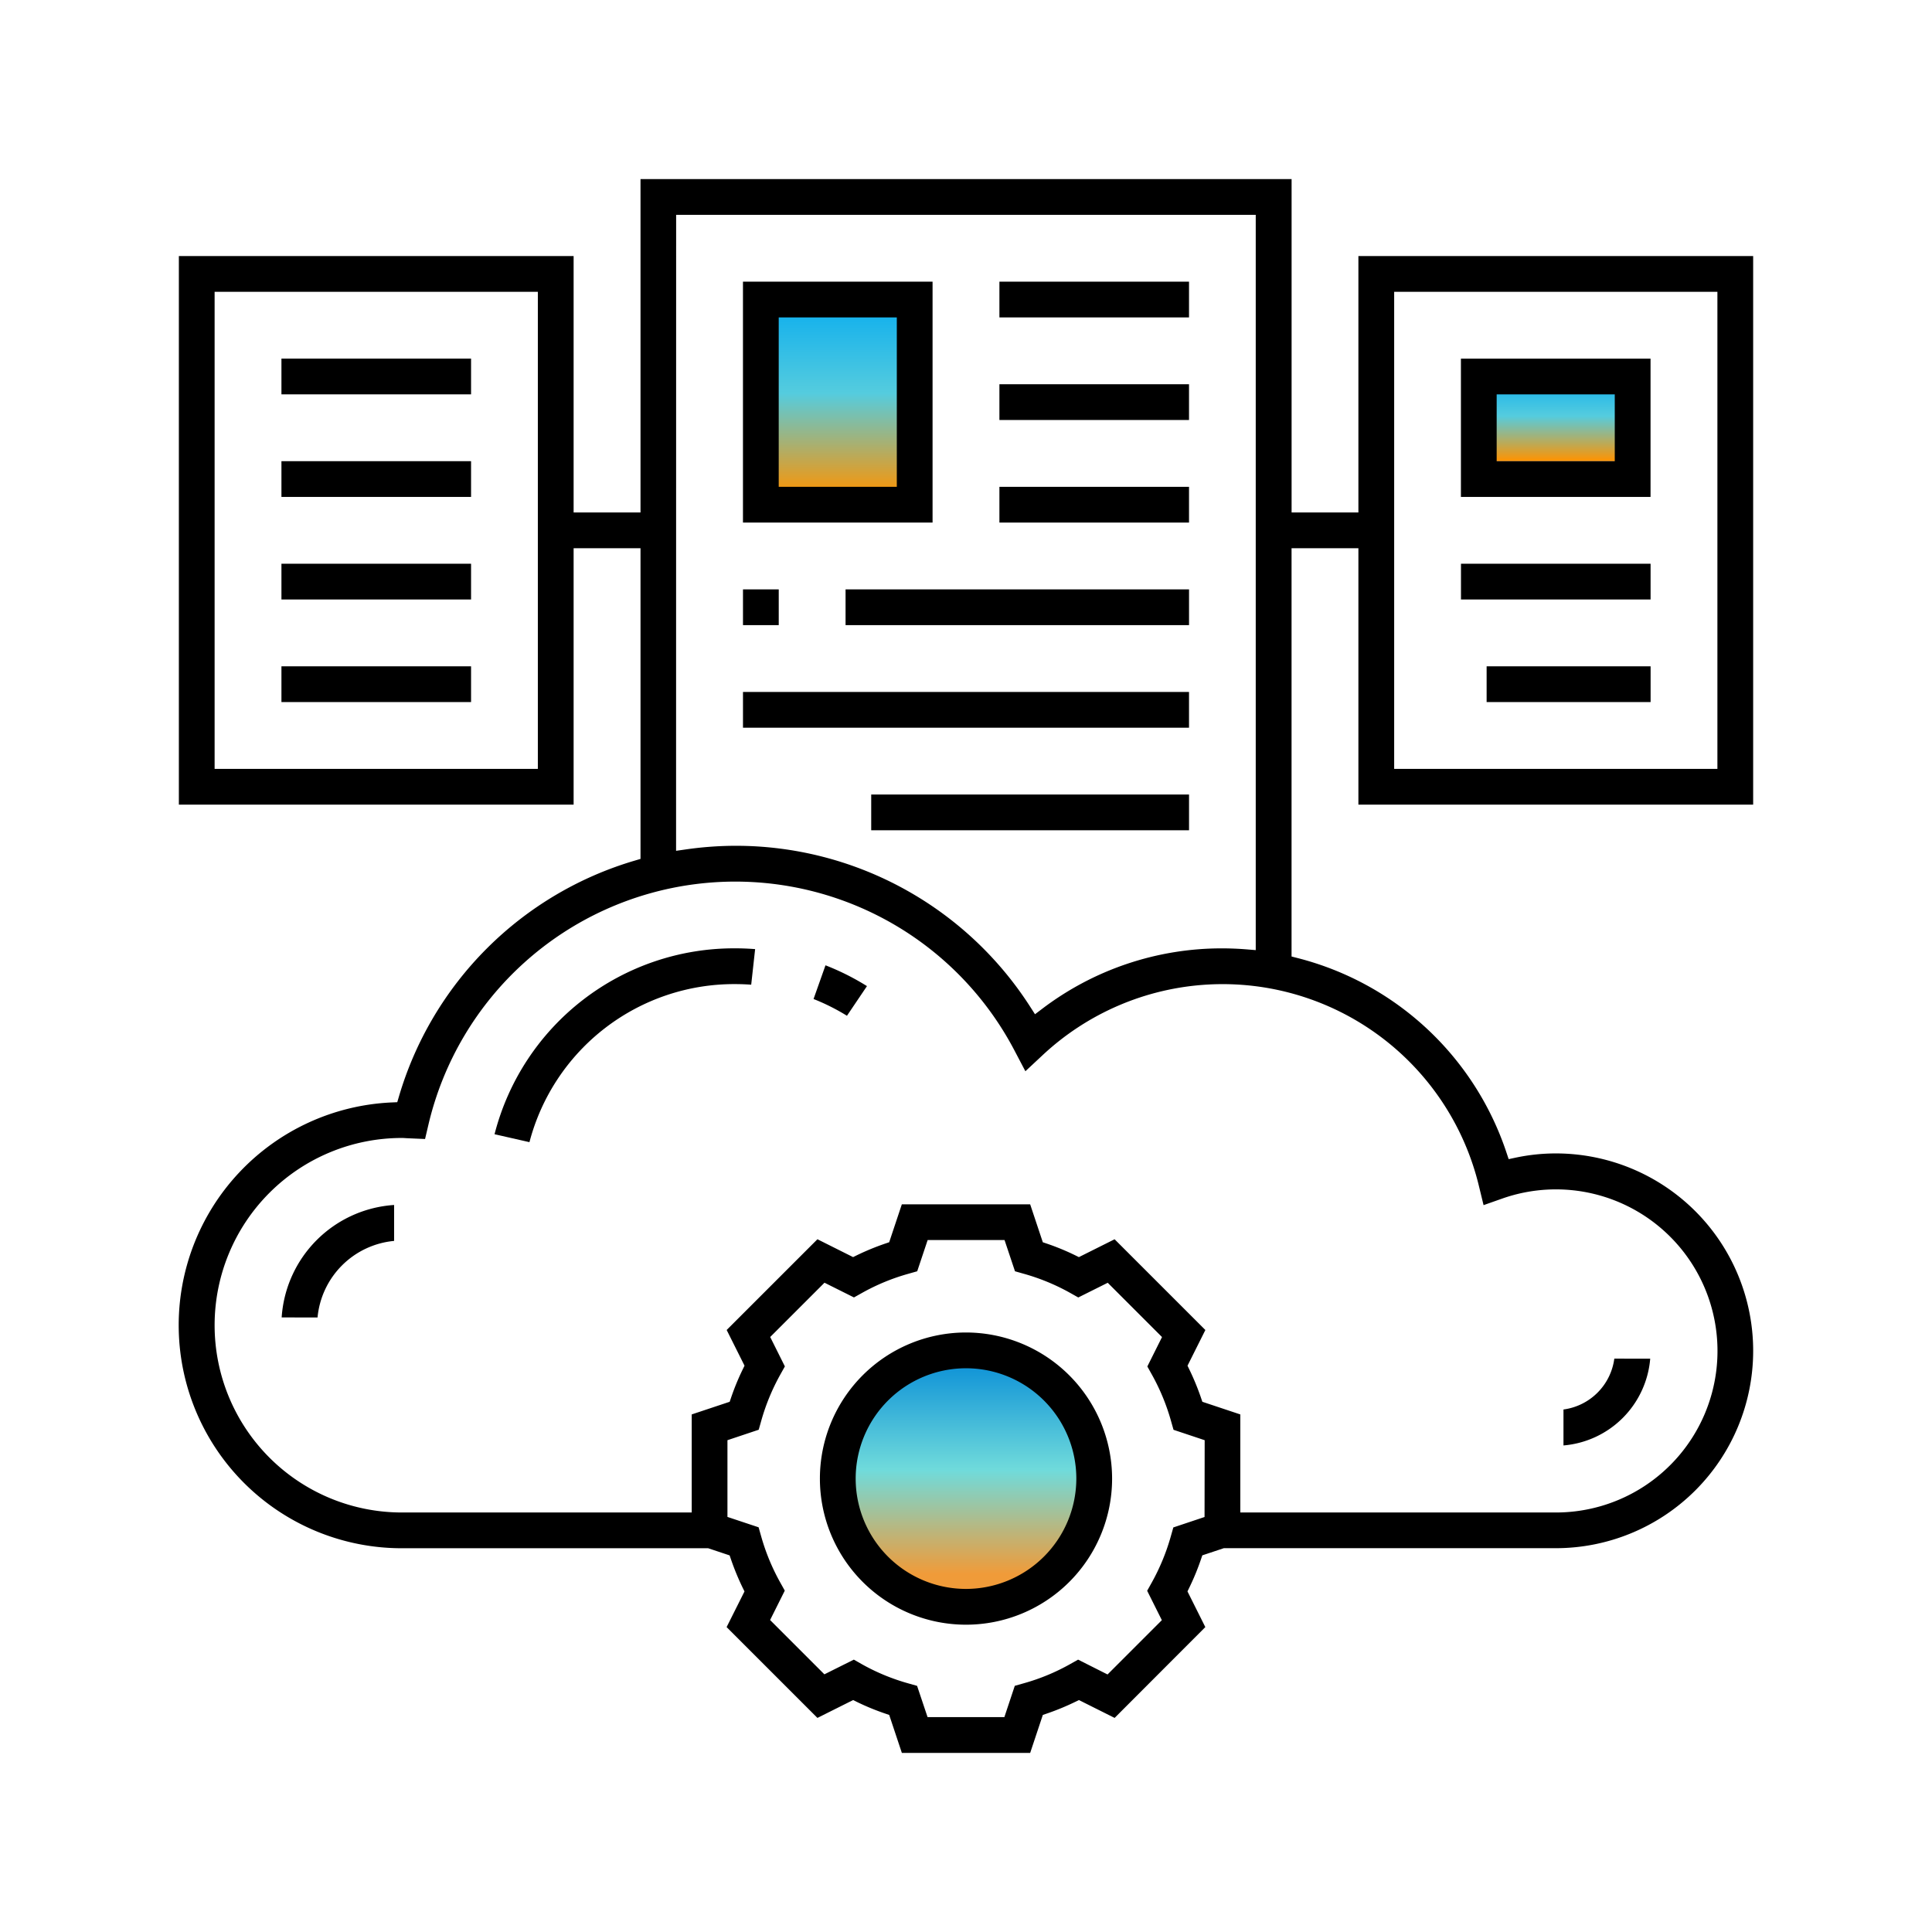 <svg xmlns="http://www.w3.org/2000/svg" xmlns:xlink="http://www.w3.org/1999/xlink" width="95" height="95" viewBox="0 0 95 95">
  <defs>
    <clipPath id="clip-path">
      <rect id="Rectangle_10819" data-name="Rectangle 10819" width="95" height="95" fill="#fff" stroke="#707070" stroke-width="1"/>
    </clipPath>
    <linearGradient id="linear-gradient" x1="0.5" x2="0.5" y2="0.895" gradientUnits="objectBoundingBox">
      <stop offset="0" stop-color="#1194d7"/>
      <stop offset="0.5" stop-color="#70dbdb"/>
      <stop offset="1" stop-color="#f09b39"/>
    </linearGradient>
    <clipPath id="clip-path-2">
      <rect id="Rectangle_11345" data-name="Rectangle 11345" width="77.411" height="77.386" fill="none"/>
    </clipPath>
    <linearGradient id="linear-gradient-2" x1="0.5" x2="0.5" y2="1" gradientUnits="objectBoundingBox">
      <stop offset="0" stop-color="#0daeee"/>
      <stop offset="0.467" stop-color="#55ccde"/>
      <stop offset="1" stop-color="#ff9300"/>
    </linearGradient>
  </defs>
  <g id="product-f-icon-16" clip-path="url(#clip-path)">
    <g id="Group_74329" data-name="Group 74329" transform="translate(8.795 8.807)">
      <path id="Path_56111" data-name="Path 56111" d="M52.609,28.009a5.71,5.71,0,1,1-5.71-5.625,5.667,5.667,0,0,1,5.71,5.625" transform="translate(-8.194 35.993)" fill="url(#linear-gradient)"/>
      <g id="Group_74195" data-name="Group 74195" clip-path="url(#clip-path-2)">
        <rect id="Rectangle_11346" data-name="Rectangle 11346" width="7.351" height="9.537" transform="translate(28.618 6.091)" fill="url(#linear-gradient-2)"/>
        <rect id="Rectangle_11347" data-name="Rectangle 11347" width="7.351" height="4.164" transform="translate(64.412 9.705)" fill="url(#linear-gradient-2)"/>
        <path id="Path_56103" data-name="Path 56103" d="M213.635,371.448a7.184,7.184,0,1,0,7.184,7.184,7.192,7.192,0,0,0-7.184-7.184m0,12.609a5.425,5.425,0,1,1,5.425-5.425,5.431,5.431,0,0,1-5.425,5.425" transform="translate(-174.93 -314.734)"/>
        <path id="Path_56104" data-name="Path 56104" d="M58,30.758H77.411V3.783H58V16.391H54.715V0H22.7V16.391H19.411V3.783H0V30.758H19.411V18.15H22.7V33.427l-.273.081A17.134,17.134,0,0,0,10.816,45.129l-.077.261-.272.012a10.966,10.966,0,0,0,.5,21.921H26.028l1.054.352.061.178a12.467,12.467,0,0,0,.587,1.425l.083.169L26.934,71.2,31.4,75.666l1.755-.878.17.084a11.923,11.923,0,0,0,1.424.586l.18.061.622,1.867h6.31l.622-1.867.179-.061a12.3,12.3,0,0,0,1.426-.587l.17-.083,1.755.878L50.473,71.2l-.878-1.755.083-.17a12,12,0,0,0,.586-1.423l.061-.18,1.058-.352H67.706a9.705,9.705,0,0,0,0-19.411,9.552,9.552,0,0,0-1.984.21l-.333.071-.108-.323A14.638,14.638,0,0,0,55,38.3l-.287-.074V18.15H58ZM59.759,5.541H75.653V29H59.759ZM17.652,29H1.758V5.541H17.652Zm6.8-27.242h28.5V37.912l-.413-.034c-.42-.034-.833-.052-1.23-.052a14.589,14.589,0,0,0-8.882,2.99l-.329.249-.223-.347a17.189,17.189,0,0,0-14.523-7.936,17.424,17.424,0,0,0-2.468.185l-.435.062ZM50.435,65.787,48.9,66.3l-.127.448a10.53,10.53,0,0,1-.933,2.26l-.227.406.722,1.446-2.67,2.67L44.217,72.8l-.407.229a10.3,10.3,0,0,1-2.257.932l-.449.127-.512,1.538H36.815L36.3,74.09l-.449-.127a10.355,10.355,0,0,1-2.257-.933L33.19,72.8l-1.448.723-2.67-2.67.722-1.446L29.567,69a10.478,10.478,0,0,1-.933-2.259l-.127-.448-1.532-.51V62.01l1.537-.514.127-.448a10.544,10.544,0,0,1,.933-2.26l.227-.406-.722-1.446,2.67-2.67,1.449.724.406-.227a10.369,10.369,0,0,1,2.256-.932l.448-.127.514-1.537H40.6l.514,1.537.448.127a10.417,10.417,0,0,1,2.257.932l.407.229,1.448-.723,2.67,2.67-.722,1.446.227.407a10.484,10.484,0,0,1,.933,2.259l.127.448,1.532.511Zm13.49-16.28h0l.23.945.917-.323a7.944,7.944,0,1,1,2.635,15.436H52.193V60.743l-1.866-.622-.061-.179a12.338,12.338,0,0,0-.587-1.426l-.082-.169.878-1.755-4.463-4.462-1.756.878-.17-.084a11.825,11.825,0,0,0-1.424-.586l-.18-.061-.622-1.866h-6.31l-.622,1.865-.179.061a12.258,12.258,0,0,0-1.426.587l-.17.083L31.4,52.129l-4.463,4.462.878,1.755-.083.17a11.935,11.935,0,0,0-.586,1.425l-.061.18-1.867.622v4.822H10.966a9.208,9.208,0,0,1,0-18.416c.076,0,.149.005.223.011l.917.04.166-.707A15.5,15.5,0,0,1,41.09,42.85l.535,1.018.841-.785a12.963,12.963,0,0,1,21.459,6.424"/>
        <path id="Path_56105" data-name="Path 56105" d="M101.665,256.882l1.716.39A10.407,10.407,0,0,1,113.5,249.5c.26,0,.523.01.785.029l.193-1.749c-.327-.026-.654-.039-.978-.039a12.157,12.157,0,0,0-11.835,9.139" transform="translate(-86.142 -209.917)"/>
        <path id="Path_56106" data-name="Path 56106" d="M206.016,255.659,207,254.2a12.162,12.162,0,0,0-2.039-1.023l-.587,1.657a10.389,10.389,0,0,1,1.647.827" transform="translate(-173.165 -214.518)"/>
        <rect id="Rectangle_11332" data-name="Rectangle 11332" width="9.324" height="1.758" transform="translate(5.044 8.826)"/>
        <rect id="Rectangle_11333" data-name="Rectangle 11333" width="9.324" height="1.758" transform="translate(5.044 13.87)"/>
        <rect id="Rectangle_11334" data-name="Rectangle 11334" width="9.324" height="1.758" transform="translate(5.044 18.913)"/>
        <rect id="Rectangle_11335" data-name="Rectangle 11335" width="9.324" height="1.758" transform="translate(5.044 23.957)"/>
        <path id="Path_56107" data-name="Path 56107" d="M412.9,64.609h9.324v-6.8H412.9Zm1.758-5.043h5.807V62.85h-5.807Z" transform="translate(-349.859 -48.981)"/>
        <rect id="Rectangle_11336" data-name="Rectangle 11336" width="9.323" height="1.758" transform="translate(63.044 18.913)"/>
        <rect id="Rectangle_11337" data-name="Rectangle 11337" width="8.063" height="1.758" transform="translate(64.305 23.957)"/>
        <path id="Path_56108" data-name="Path 56108" d="M191,33.032h-9.323V44.877H191Zm-1.758,10.087h-5.807V34.79h5.807Z" transform="translate(-153.939 -27.989)"/>
        <rect id="Rectangle_11338" data-name="Rectangle 11338" width="9.323" height="1.758" transform="translate(40.348 5.043)"/>
        <rect id="Rectangle_11339" data-name="Rectangle 11339" width="9.323" height="1.758" transform="translate(40.348 10.087)"/>
        <rect id="Rectangle_11340" data-name="Rectangle 11340" width="9.323" height="1.758" transform="translate(40.348 15.131)"/>
        <rect id="Rectangle_11341" data-name="Rectangle 11341" width="1.758" height="1.758" transform="translate(27.739 20.174)"/>
        <rect id="Rectangle_11342" data-name="Rectangle 11342" width="16.889" height="1.758" transform="translate(32.783 20.174)"/>
        <rect id="Rectangle_11343" data-name="Rectangle 11343" width="21.932" height="1.758" transform="translate(27.739 25.218)"/>
        <rect id="Rectangle_11344" data-name="Rectangle 11344" width="15.628" height="1.758" transform="translate(34.044 30.261)"/>
        <path id="Path_56109" data-name="Path 56109" d="M34.875,335.932a4.172,4.172,0,0,1,3.765-3.765V330.4a5.931,5.931,0,0,0-5.529,5.529Z" transform="translate(-28.056 -279.956)"/>
        <path id="Path_56110" data-name="Path 56110" d="M448.432,379.871a2.91,2.91,0,0,1-2.5,2.5v1.768a4.67,4.67,0,0,0,4.265-4.265Z" transform="translate(-377.848 -321.871)"/>
      </g>
    </g>
  </g>
</svg>
